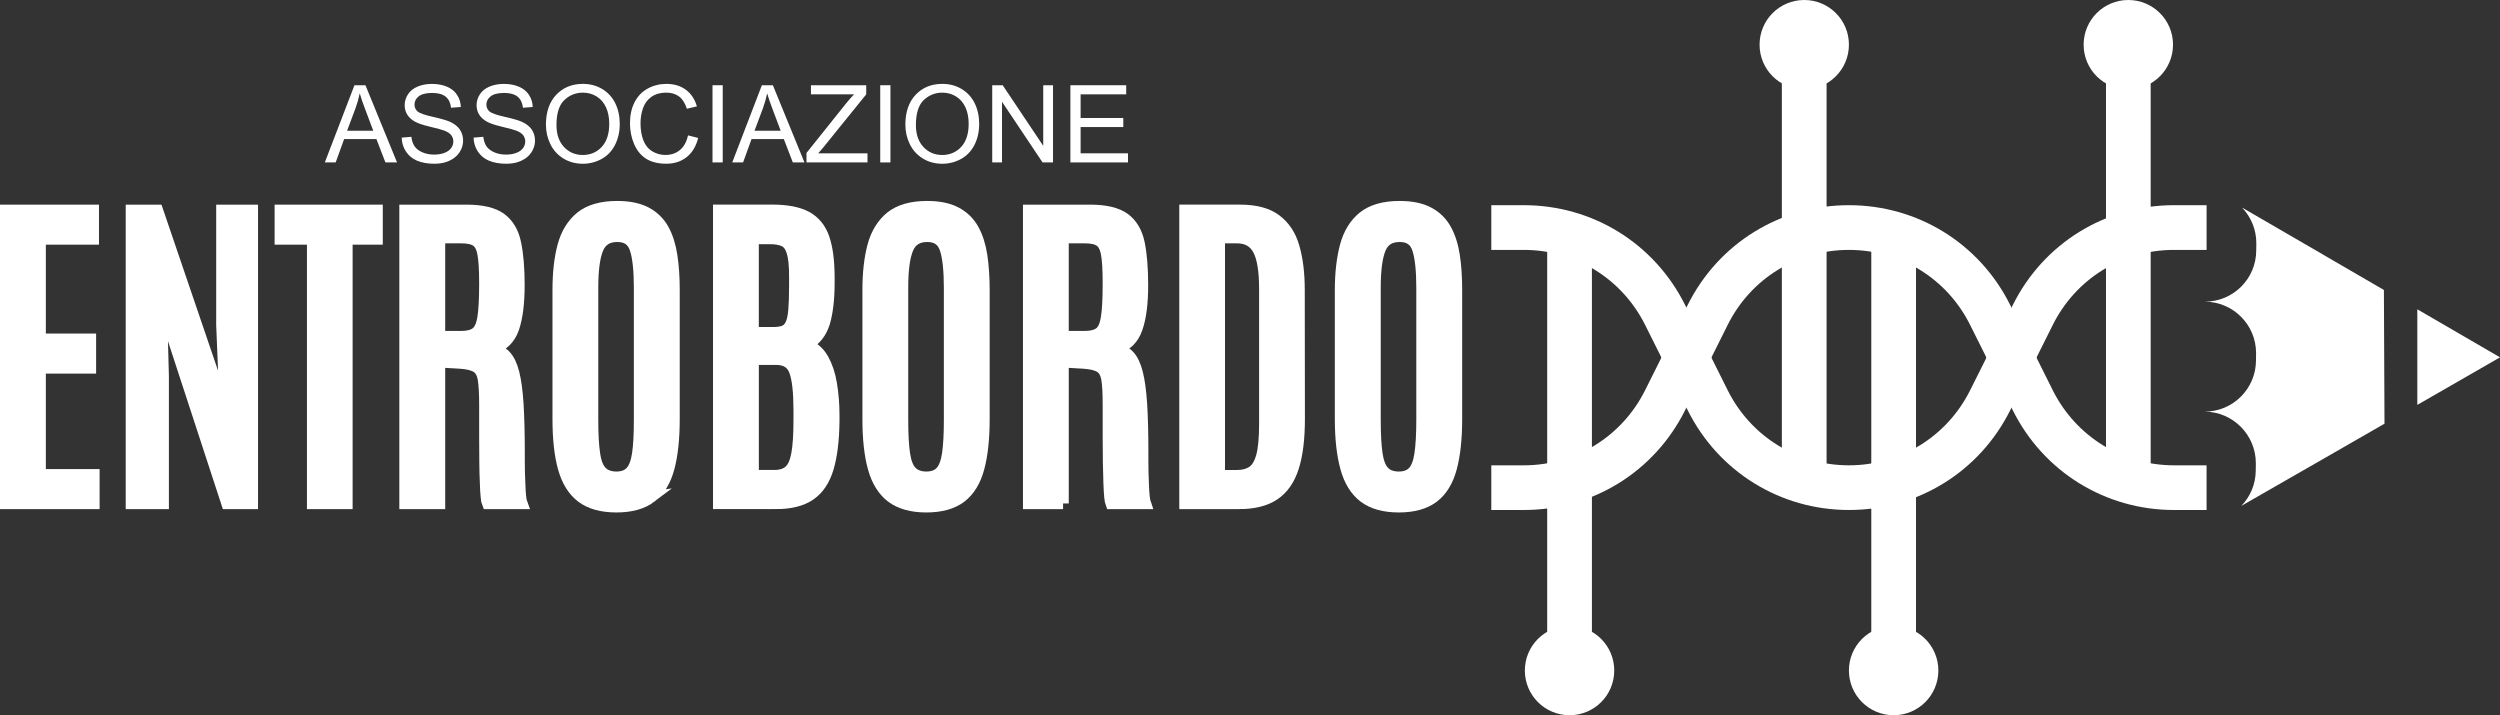 <svg xmlns="http://www.w3.org/2000/svg" id="Livello_2" viewBox="0 0 1136.54 325.15"><rect x="0" y="0" width="1136.54" height="325.15" fill="#333333" stroke="none"/><defs><style>      .cls-1 {        fill: #fff;      }      .cls-2 {        fill: none;        stroke: #fff;        stroke-miterlimit: 10;        stroke-width: 5.17px;      }    </style></defs><g id="Livello_1-2" data-name="Livello_1"><g><g><g><path class="cls-1" d="M147.67,73.84l13.47-35.09h5l14.36,35.09h-5.29l-4.09-10.63h-14.67l-3.85,10.63h-4.93ZM157.8,59.43h11.89l-3.66-9.72c-1.12-2.95-1.95-5.38-2.49-7.28-.45,2.25-1.08,4.48-1.89,6.7l-3.85,10.29Z"></path><path class="cls-1" d="M182.64,62.57l4.38-.38c.21,1.76.69,3.2,1.45,4.32.76,1.12,1.94,2.03,3.53,2.73,1.59.69,3.39,1.04,5.38,1.04,1.77,0,3.33-.26,4.69-.79,1.36-.53,2.37-1.25,3.03-2.17.66-.92.99-1.92.99-3s-.32-2.06-.96-2.88c-.64-.82-1.69-1.51-3.16-2.07-.94-.37-3.02-.94-6.25-1.71-3.22-.77-5.48-1.5-6.77-2.19-1.67-.88-2.92-1.97-3.75-3.27-.82-1.3-1.23-2.76-1.23-4.37,0-1.77.5-3.43,1.51-4.97,1-1.54,2.47-2.71,4.4-3.51,1.93-.8,4.08-1.2,6.44-1.2,2.6,0,4.89.42,6.88,1.26,1.99.84,3.51,2.07,4.58,3.7,1.07,1.63,1.64,3.47,1.72,5.53l-4.45.34c-.24-2.22-1.05-3.89-2.43-5.03-1.38-1.13-3.42-1.7-6.12-1.7s-4.86.51-6.14,1.54-1.93,2.27-1.93,3.72c0,1.26.46,2.3,1.36,3.11.89.81,3.23,1.65,7,2.5,3.77.85,6.36,1.6,7.77,2.24,2.04.94,3.55,2.13,4.52,3.58.97,1.44,1.46,3.11,1.46,4.99s-.54,3.63-1.6,5.28c-1.07,1.65-2.61,2.94-4.61,3.85-2,.92-4.26,1.38-6.76,1.38-3.17,0-5.84-.46-7.98-1.39-2.15-.92-3.83-2.32-5.05-4.18-1.22-1.86-1.86-3.96-1.93-6.31Z"></path><path class="cls-1" d="M215.33,62.57l4.38-.38c.21,1.76.69,3.2,1.45,4.32.76,1.12,1.94,2.03,3.53,2.73,1.59.69,3.39,1.04,5.38,1.04,1.77,0,3.33-.26,4.69-.79,1.36-.53,2.37-1.25,3.03-2.17.66-.92.99-1.92.99-3s-.32-2.06-.96-2.88c-.64-.82-1.69-1.51-3.16-2.07-.94-.37-3.02-.94-6.25-1.71-3.22-.77-5.48-1.5-6.77-2.19-1.67-.88-2.92-1.97-3.75-3.27-.82-1.3-1.23-2.76-1.23-4.37,0-1.77.5-3.43,1.51-4.97,1-1.54,2.47-2.71,4.4-3.51,1.93-.8,4.08-1.2,6.44-1.2,2.6,0,4.89.42,6.88,1.26,1.99.84,3.51,2.07,4.58,3.7,1.07,1.63,1.64,3.47,1.72,5.53l-4.45.34c-.24-2.22-1.05-3.89-2.43-5.03-1.38-1.13-3.42-1.7-6.12-1.7s-4.86.51-6.14,1.54c-1.28,1.03-1.93,2.27-1.93,3.72,0,1.26.46,2.3,1.36,3.11.89.81,3.23,1.65,7,2.5,3.77.85,6.36,1.6,7.77,2.24,2.04.94,3.55,2.13,4.52,3.58.97,1.44,1.46,3.11,1.46,4.99s-.54,3.63-1.6,5.28c-1.07,1.65-2.61,2.94-4.61,3.85-2,.92-4.26,1.38-6.76,1.38-3.17,0-5.84-.46-7.98-1.39-2.15-.92-3.83-2.32-5.05-4.18-1.22-1.86-1.86-3.96-1.93-6.31Z"></path><path class="cls-1" d="M248.19,56.75c0-5.82,1.56-10.38,4.69-13.68,3.13-3.29,7.16-4.94,12.11-4.94,3.24,0,6.16.77,8.76,2.32,2.6,1.55,4.58,3.71,5.95,6.47,1.36,2.77,2.05,5.91,2.05,9.42s-.72,6.74-2.15,9.55c-1.44,2.81-3.47,4.93-6.1,6.38-2.63,1.44-5.47,2.17-8.52,2.17-3.3,0-6.25-.8-8.86-2.39-2.6-1.6-4.57-3.77-5.91-6.53-1.34-2.76-2.01-5.68-2.01-8.76ZM252.98,56.82c0,4.23,1.14,7.56,3.41,9.99,2.27,2.43,5.13,3.65,8.56,3.65s6.37-1.23,8.63-3.69c2.26-2.46,3.39-5.94,3.39-10.46,0-2.86-.48-5.35-1.45-7.48-.97-2.13-2.38-3.78-4.24-4.95-1.86-1.17-3.95-1.76-6.26-1.76-3.29,0-6.12,1.13-8.48,3.39-2.37,2.26-3.55,6.03-3.55,11.31Z"></path><path class="cls-1" d="M312.77,61.54l4.64,1.17c-.97,3.81-2.72,6.72-5.25,8.72-2.53,2-5.62,3-9.27,3s-6.86-.77-9.23-2.31c-2.37-1.54-4.17-3.77-5.41-6.69-1.24-2.92-1.85-6.06-1.85-9.41,0-3.65.7-6.84,2.09-9.56,1.4-2.72,3.38-4.79,5.96-6.2,2.58-1.41,5.41-2.12,8.51-2.12,3.51,0,6.46.89,8.86,2.68,2.39,1.79,4.06,4.3,5,7.54l-4.57,1.08c-.81-2.55-1.99-4.41-3.54-5.58-1.55-1.16-3.5-1.75-5.84-1.75-2.7,0-4.95.65-6.76,1.94-1.81,1.29-3.08,3.03-3.82,5.21-.73,2.18-1.1,4.42-1.1,6.74,0,2.98.43,5.59,1.3,7.81.87,2.23,2.22,3.89,4.06,4.99,1.83,1.1,3.82,1.65,5.96,1.65,2.6,0,4.8-.75,6.61-2.25,1.8-1.5,3.02-3.73,3.66-6.68Z"></path><path class="cls-1" d="M323.92,73.84v-35.09h4.64v35.09h-4.64Z"></path><path class="cls-1" d="M332.89,73.84l13.47-35.09h5l14.36,35.09h-5.29l-4.09-10.63h-14.67l-3.85,10.63h-4.93ZM343.02,59.43h11.89l-3.66-9.72c-1.12-2.95-1.95-5.38-2.49-7.28-.45,2.25-1.08,4.48-1.89,6.7l-3.85,10.29Z"></path><path class="cls-1" d="M366.64,73.84v-4.31l17.97-22.47c1.28-1.6,2.49-2.98,3.64-4.16h-19.58v-4.14h25.13v4.14l-19.7,24.34-2.13,2.46h22.4v4.14h-27.74Z"></path><path class="cls-1" d="M400.17,73.84v-35.09h4.64v35.09h-4.64Z"></path><path class="cls-1" d="M411.59,56.75c0-5.82,1.56-10.38,4.69-13.68,3.13-3.29,7.16-4.94,12.11-4.94,3.24,0,6.16.77,8.76,2.32,2.6,1.55,4.58,3.71,5.95,6.47,1.36,2.77,2.05,5.91,2.05,9.42s-.72,6.74-2.15,9.55c-1.44,2.81-3.47,4.93-6.1,6.38-2.63,1.44-5.47,2.17-8.52,2.17-3.3,0-6.25-.8-8.86-2.39-2.6-1.6-4.57-3.77-5.91-6.53-1.34-2.76-2.01-5.68-2.01-8.76ZM416.38,56.82c0,4.23,1.14,7.56,3.41,9.99,2.27,2.43,5.12,3.65,8.56,3.65s6.37-1.23,8.63-3.69c2.26-2.46,3.39-5.94,3.39-10.46,0-2.86-.48-5.35-1.45-7.48-.97-2.13-2.38-3.78-4.24-4.95-1.86-1.17-3.95-1.76-6.26-1.76-3.29,0-6.12,1.13-8.48,3.39-2.37,2.26-3.55,6.03-3.55,11.31Z"></path><path class="cls-1" d="M451.08,73.84v-35.09h4.76l18.43,27.55v-27.55h4.45v35.09h-4.76l-18.43-27.57v27.57h-4.45Z"></path><path class="cls-1" d="M486.62,73.84v-35.09h25.37v4.14h-20.73v10.75h19.41v4.12h-19.41v11.94h21.54v4.14h-26.18Z"></path></g><g><path class="cls-1" d="M2.56,228.88V95.62h39.83v13.02h-24.15v45.58h22.87v13.02h-22.87v48.61h24.46v13.02H2.56Z"></path><path class="cls-1" d="M59.72,228.88V95.62h11.81l30.89,90.71-1.59-38.54v-52.17h13.86v133.26h-11.51l-29.91-91.46.91,33.62v57.85h-14.46Z"></path><path class="cls-1" d="M142.1,228.88v-120.24h-14.69v-13.02h43.99v13.02h-13.7v120.24h-15.6Z"></path><path class="cls-1" d="M184.12,228.88V95.62h27.94c7.07,0,12.29,1.25,15.67,3.75,3.38,2.5,5.59,6.26,6.62,11.28,1.03,5.02,1.55,11.35,1.55,18.97,0,8.23-.83,14.76-2.5,19.61-1.67,4.85-4.9,7.98-9.69,9.39,2.42.4,4.43,1.44,6.02,3.1,1.59,1.67,2.84,4.27,3.75,7.8.91,3.53,1.55,8.27,1.93,14.2.38,5.93.57,13.39.57,22.37v3.71c0,1.62.02,3.38.08,5.3.05,1.92.11,3.81.19,5.68.08,1.87.19,3.52.34,4.96.15,1.44.35,2.49.61,3.14h-15.6c-.2-.45-.38-1.46-.53-3.03-.15-1.56-.28-3.63-.38-6.21-.1-2.57-.18-5.64-.23-9.2-.05-3.56-.08-7.55-.08-11.96v-14.5c0-5.05-.22-8.9-.64-11.55-.43-2.65-1.44-4.49-3.03-5.53-1.59-1.03-4.13-1.65-7.61-1.86l-9.31-.53v64.36h-15.67ZM199.79,153.01h9.99c2.88,0,5.08-.57,6.62-1.7,1.54-1.14,2.59-3.41,3.14-6.81.56-3.41.83-8.52.83-15.33v-.91c0-5.65-.27-9.93-.79-12.83-.53-2.9-1.55-4.86-3.07-5.87-1.52-1.01-3.81-1.51-6.89-1.51h-9.84v44.97Z"></path><path class="cls-1" d="M280.2,230.39c-6.66,0-11.93-1.46-15.79-4.39s-6.61-7.34-8.25-13.25c-1.64-5.91-2.46-13.3-2.46-22.18v-58.75c0-7.67.76-14.33,2.27-19.99,1.51-5.65,4.21-10.04,8.1-13.17,3.89-3.13,9.39-4.69,16.51-4.69,5.35,0,9.72.9,13.1,2.69,3.38,1.79,5.99,4.34,7.84,7.65,1.84,3.31,3.12,7.28,3.82,11.93.71,4.64,1.06,9.84,1.06,15.6v58.75c0,8.88-.79,16.28-2.38,22.18-1.59,5.91-4.29,10.32-8.1,13.25-3.81,2.93-9.05,4.39-15.71,4.39ZM280.2,216.91c2.88,0,5.07-.82,6.59-2.46,1.51-1.64,2.55-4.38,3.1-8.21.55-3.84.83-9.01.83-15.52v-59.81c0-7.98-.63-13.88-1.89-17.72-1.26-3.84-4.01-5.75-8.25-5.75s-7.36,1.91-8.9,5.72c-1.54,3.81-2.31,9.7-2.31,17.68v59.89c0,6.56.28,11.75.83,15.56.55,3.81,1.61,6.54,3.18,8.18,1.56,1.64,3.84,2.46,6.81,2.46Z"></path><path class="cls-1" d="M326.69,228.88V95.62h24.08c6.81,0,12.09,1.01,15.82,3.03,3.73,2.02,6.36,5.22,7.88,9.62,1.51,4.39,2.3,10.17,2.35,17.34v2.88c0,7.42-.69,13.47-2.08,18.13-1.39,4.67-4.05,8.04-7.99,10.11,3.18,1.26,5.65,3.46,7.42,6.59,1.77,3.13,3.02,6.89,3.75,11.28.73,4.39,1.1,9.11,1.1,14.16v2.8c-.1,8.68-.97,15.78-2.61,21.28-1.64,5.5-4.35,9.55-8.14,12.15-3.79,2.6-8.96,3.9-15.52,3.9h-26.05ZM342.36,151.27h8.86c2.12,0,3.83-.24,5.15-.72,1.31-.48,2.33-1.45,3.07-2.92.73-1.46,1.22-3.63,1.48-6.51.25-2.88.38-6.74.38-11.58v-3.71c0-5.05-.38-8.81-1.14-11.28-.76-2.47-1.96-4.11-3.6-4.92-1.64-.81-3.8-1.21-6.47-1.21h-7.72v42.85ZM342.36,216.23h9.62c2.98,0,5.27-.73,6.89-2.2,1.62-1.46,2.75-4.03,3.41-7.69.66-3.66.98-8.75.98-15.26v-4.62c0-8.23-.66-14.15-1.97-17.75-1.31-3.61-4.14-5.41-8.48-5.41h-10.45v52.92Z"></path><path class="cls-1" d="M421.11,230.39c-6.66,0-11.92-1.46-15.79-4.39-3.86-2.93-6.61-7.34-8.25-13.25-1.64-5.91-2.46-13.3-2.46-22.18v-58.75c0-7.67.76-14.33,2.27-19.99,1.51-5.65,4.21-10.04,8.1-13.17,3.89-3.13,9.39-4.69,16.51-4.69,5.35,0,9.72.9,13.1,2.69,3.38,1.79,5.99,4.34,7.84,7.65,1.84,3.31,3.12,7.28,3.82,11.93.71,4.64,1.06,9.84,1.06,15.6v58.75c0,8.88-.8,16.28-2.39,22.18-1.59,5.91-4.29,10.32-8.1,13.25s-9.05,4.39-15.71,4.39ZM421.11,216.91c2.88,0,5.07-.82,6.59-2.46,1.51-1.64,2.55-4.38,3.1-8.21.55-3.84.83-9.01.83-15.52v-59.81c0-7.98-.63-13.88-1.89-17.72-1.26-3.84-4.01-5.75-8.25-5.75s-7.36,1.91-8.9,5.72c-1.54,3.81-2.31,9.7-2.31,17.68v59.89c0,6.56.28,11.75.83,15.56.55,3.81,1.62,6.54,3.18,8.18,1.56,1.64,3.83,2.46,6.81,2.46Z"></path><path class="cls-1" d="M467.6,228.88V95.62h27.94c7.07,0,12.29,1.25,15.67,3.75,3.38,2.5,5.59,6.26,6.62,11.28,1.03,5.02,1.55,11.35,1.55,18.97,0,8.23-.83,14.76-2.5,19.61-1.67,4.85-4.9,7.98-9.69,9.39,2.42.4,4.43,1.44,6.02,3.1,1.59,1.67,2.84,4.27,3.75,7.8.91,3.53,1.55,8.27,1.93,14.2.38,5.93.57,13.39.57,22.37v3.71c0,1.62.02,3.38.08,5.3.05,1.92.11,3.81.19,5.68.08,1.87.19,3.52.34,4.96.15,1.44.35,2.49.61,3.14h-15.6c-.2-.45-.38-1.46-.53-3.03-.15-1.56-.28-3.63-.38-6.21-.1-2.57-.18-5.64-.23-9.2-.05-3.56-.08-7.55-.08-11.96v-14.5c0-5.05-.22-8.9-.64-11.55-.43-2.65-1.44-4.49-3.03-5.53-1.59-1.03-4.13-1.65-7.61-1.86l-9.31-.53v64.36h-15.67ZM483.27,153.01h9.99c2.88,0,5.08-.57,6.62-1.7,1.54-1.14,2.59-3.41,3.14-6.81.56-3.41.83-8.52.83-15.33v-.91c0-5.65-.27-9.93-.79-12.83-.53-2.9-1.55-4.86-3.07-5.87-1.52-1.01-3.81-1.51-6.89-1.51h-9.84v44.97Z"></path><path class="cls-1" d="M538.69,228.88V95.62h25.06c6.96,0,12.39,1.45,16.28,4.35,3.89,2.9,6.61,7.05,8.18,12.46,1.56,5.4,2.35,11.86,2.35,19.38l.08,58.53c0,8.99-.9,16.32-2.69,22s-4.69,9.86-8.71,12.53c-4.01,2.68-9.35,4.01-16.01,4.01h-24.53ZM554.29,216.23h8.03c2.83,0,5.17-.62,7.04-1.85,1.87-1.24,3.27-3.55,4.2-6.93.93-3.38,1.4-8.28,1.4-14.69v-61.33c0-8.38-.98-14.37-2.95-17.98-1.97-3.61-5.2-5.41-9.69-5.41h-8.03v108.2Z"></path><path class="cls-1" d="M635.91,230.39c-6.66,0-11.93-1.46-15.79-4.39s-6.61-7.34-8.25-13.25c-1.64-5.91-2.46-13.3-2.46-22.18v-58.75c0-7.67.76-14.33,2.27-19.99,1.51-5.65,4.21-10.04,8.1-13.17,3.88-3.13,9.39-4.69,16.51-4.69,5.35,0,9.71.9,13.1,2.69,3.38,1.79,5.99,4.34,7.84,7.65,1.84,3.31,3.12,7.28,3.82,11.93.71,4.64,1.06,9.84,1.06,15.6v58.75c0,8.88-.79,16.28-2.38,22.18-1.59,5.91-4.29,10.32-8.1,13.25-3.81,2.93-9.05,4.39-15.71,4.39ZM635.91,216.91c2.88,0,5.07-.82,6.59-2.46,1.52-1.64,2.55-4.38,3.11-8.21.55-3.84.83-9.01.83-15.52v-59.81c0-7.98-.63-13.88-1.89-17.72-1.26-3.84-4.01-5.75-8.25-5.75s-7.36,1.91-8.9,5.72c-1.54,3.81-2.31,9.7-2.31,17.68v59.89c0,6.56.28,11.75.83,15.56.55,3.81,1.62,6.54,3.18,8.18,1.56,1.64,3.84,2.46,6.81,2.46Z"></path></g><polygon class="cls-2" points="42.69 228.87 42.69 215.84 18.25 215.84 18.25 167.26 41.11 167.26 41.11 154.22 18.25 154.22 18.25 108.64 42.41 108.64 42.41 95.62 2.58 95.62 2.58 228.87 42.69 228.87"></polygon><polygon class="cls-2" points="74.2 228.87 74.2 171.03 73.3 137.41 103.19 228.87 114.72 228.87 114.72 95.62 100.87 95.62 100.87 147.79 102.46 186.32 71.56 95.62 59.74 95.62 59.74 228.87 74.2 228.87"></polygon><polygon class="cls-2" points="157.72 228.87 157.72 108.64 171.43 108.64 171.43 95.62 127.43 95.62 127.43 108.64 142.13 108.64 142.13 228.87 157.72 228.87"></polygon><path class="cls-2" d="M199.81,108.04h9.85c3.08,0,5.39.49,6.89,1.51,1.52,1,2.56,2.96,3.06,5.88.54,2.89.8,7.18.8,12.82v.89c0,6.85-.27,11.96-.83,15.34-.54,3.42-1.62,5.7-3.14,6.84-1.52,1.12-3.73,1.71-6.62,1.71h-10.01v-44.99ZM199.81,228.87v-64.37l9.32.54c3.48.22,6,.85,7.6,1.87,1.61,1.02,2.61,2.85,3.05,5.53.42,2.63.64,6.48.64,11.53v14.49c0,4.44.02,8.42.07,12,.05,3.53.11,6.59.25,9.17.07,2.58.18,4.66.36,6.22.14,1.56.31,2.56.52,3.02h15.58c-.24-.63-.43-1.7-.6-3.13-.15-1.45-.24-3.1-.31-4.95-.09-1.89-.16-3.79-.22-5.7-.05-1.91-.07-3.68-.07-5.31v-3.7c0-8.98-.2-16.43-.56-22.36-.38-5.93-1.03-10.67-1.92-14.2-.91-3.55-2.18-6.13-3.75-7.81-1.6-1.66-3.63-2.67-6.02-3.09,4.79-1.42,8.02-4.55,9.7-9.39,1.65-4.84,2.48-11.39,2.48-19.64,0-7.59-.53-13.91-1.58-18.95-1-5-3.23-8.77-6.6-11.27-3.37-2.5-8.6-3.75-15.69-3.75h-27.93v133.25h15.67Z"></path><path class="cls-2" d="M273.42,214.44c-1.58-1.63-2.65-4.35-3.17-8.18-.58-3.79-.85-8.97-.85-15.55v-59.85c0-8.02.76-13.91,2.32-17.72,1.52-3.81,4.48-5.71,8.89-5.71s7,1.91,8.25,5.74c1.27,3.82,1.89,9.74,1.89,17.75v59.79c0,6.52-.25,11.7-.82,15.53-.56,3.85-1.6,6.57-3.12,8.21-1.5,1.64-3.7,2.5-6.58,2.5s-5.24-.86-6.8-2.5ZM295.94,226.01c3.81-2.92,6.53-7.34,8.11-13.25,1.58-5.92,2.38-13.32,2.38-22.21v-58.76c0-5.73-.34-10.93-1.07-15.59-.71-4.64-1.96-8.6-3.81-11.93-1.85-3.29-4.48-5.85-7.83-7.63-3.39-1.79-7.75-2.7-13.11-2.7-7.11,0-12.62,1.59-16.5,4.68-3.88,3.16-6.58,7.53-8.11,13.19-1.52,5.66-2.25,12.33-2.25,19.98v58.76c0,8.88.8,16.28,2.45,22.21,1.65,5.9,4.39,10.33,8.25,13.25,3.84,2.9,9.12,4.38,15.78,4.38s11.91-1.48,15.72-4.38Z"></path><path class="cls-2" d="M342.39,108.42h7.73c2.68,0,4.84.42,6.49,1.2,1.63.8,2.81,2.45,3.57,4.93.76,2.45,1.14,6.2,1.14,11.25v3.74c0,4.84-.13,8.71-.38,11.57-.25,2.9-.74,5.05-1.49,6.51-.72,1.46-1.76,2.44-3.05,2.92-1.33.5-3.03.72-5.15.72h-8.87v-42.85ZM342.39,163.31h10.45c4.35,0,7.16,1.79,8.49,5.41,1.32,3.62,1.98,9.53,1.98,17.76v4.63c0,6.51-.34,11.59-1,15.26-.65,3.63-1.79,6.22-3.43,7.67-1.62,1.44-3.9,2.2-6.87,2.2h-9.61v-52.93ZM352.78,228.87c6.53,0,11.72-1.3,15.51-3.91,3.77-2.6,6.49-6.62,8.14-12.14,1.65-5.49,2.52-12.6,2.63-21.28v-2.8c0-5.04-.4-9.76-1.13-14.18-.72-4.36-1.98-8.11-3.73-11.26-1.78-3.15-4.23-5.32-7.44-6.59,3.97-2.08,6.6-5.46,8.02-10.12,1.36-4.65,2.07-10.71,2.07-18.12v-2.88c-.06-7.18-.82-12.97-2.34-17.35-1.52-4.39-4.15-7.59-7.89-9.64-3.72-2.01-8.99-3.01-15.83-3.01h-24.06v133.25h26.06Z"></path><path class="cls-2" d="M414.33,214.44c-1.58-1.63-2.63-4.35-3.19-8.18-.56-3.79-.83-8.97-.83-15.55v-59.85c0-8.02.76-13.91,2.32-17.72,1.54-3.81,4.5-5.71,8.89-5.71s6.98,1.91,8.27,5.74c1.25,3.82,1.89,9.74,1.89,17.75v59.79c0,6.52-.27,11.7-.83,15.53-.56,3.85-1.6,6.57-3.12,8.21-1.5,1.64-3.7,2.5-6.58,2.5s-5.24-.86-6.8-2.5ZM436.85,226.01c3.79-2.92,6.51-7.34,8.09-13.25,1.6-5.92,2.39-13.32,2.39-22.21v-58.76c0-5.73-.36-10.93-1.05-15.59-.72-4.64-1.98-8.6-3.83-11.93-1.85-3.29-4.46-5.85-7.85-7.63-3.35-1.79-7.74-2.7-13.09-2.7-7.13,0-12.62,1.59-16.5,4.68-3.88,3.16-6.58,7.53-8.11,13.19-1.5,5.66-2.25,12.33-2.25,19.98v58.76c0,8.88.8,16.28,2.45,22.21,1.63,5.9,4.39,10.33,8.23,13.25,3.88,2.9,9.14,4.38,15.8,4.38s11.9-1.48,15.72-4.38Z"></path><path class="cls-2" d="M483.29,108.04h9.83c3.1,0,5.39.49,6.89,1.51,1.52,1,2.56,2.96,3.08,5.88.53,2.89.78,7.18.78,12.82v.89c0,6.85-.26,11.96-.83,15.34-.53,3.42-1.58,5.7-3.14,6.84-1.54,1.12-3.75,1.71-6.6,1.71h-10.01v-44.99ZM483.29,228.87v-64.37l9.32.54c3.48.22,6.02.85,7.6,1.87,1.6,1.02,2.61,2.85,3.05,5.53.42,2.63.62,6.48.62,11.53v14.49c0,4.44.04,8.42.09,12,.06,3.53.13,6.59.24,9.17.09,2.58.22,4.66.36,6.22.16,1.56.34,2.56.52,3.02h15.58c-.22-.63-.44-1.7-.58-3.13-.14-1.45-.27-3.1-.33-4.95-.09-1.89-.16-3.79-.2-5.7-.05-1.91-.07-3.68-.07-5.31v-3.7c0-8.98-.18-16.43-.56-22.36-.38-5.93-1.03-10.67-1.94-14.2-.89-3.55-2.16-6.13-3.74-7.81-1.61-1.66-3.61-2.67-6.04-3.09,4.82-1.42,8.03-4.55,9.66-9.39,1.71-4.84,2.52-11.39,2.52-19.64,0-7.59-.51-13.91-1.54-18.95-1.03-5-3.25-8.77-6.6-11.27-3.41-2.5-8.63-3.75-15.7-3.75h-27.91v133.25h15.65Z"></path><path class="cls-2" d="M554.31,108.04h8.03c4.52,0,7.73,1.82,9.69,5.41,1.98,3.61,2.96,9.59,2.96,17.99v61.33c0,6.39-.45,11.29-1.38,14.69-.96,3.38-2.34,5.68-4.21,6.92-1.88,1.24-4.22,1.87-7.05,1.87h-8.03v-108.21ZM563.25,228.87c6.67,0,11.99-1.3,16.01-4,4.01-2.67,6.91-6.86,8.71-12.54,1.8-5.67,2.68-12.99,2.68-21.99l-.07-58.54c0-7.52-.8-13.98-2.36-19.38-1.5-5.39-4.28-9.55-8.18-12.47-3.84-2.9-9.29-4.34-16.27-4.34h-25.06v133.25h24.54Z"></path><path class="cls-2" d="M629.11,214.44c-1.54-1.63-2.61-4.35-3.17-8.18-.54-3.79-.82-8.97-.82-15.55v-59.85c0-8.02.76-13.91,2.3-17.72,1.52-3.81,4.5-5.71,8.89-5.71s7,1.91,8.25,5.74c1.27,3.82,1.9,9.74,1.9,17.75v59.79c0,6.52-.29,11.7-.85,15.53-.53,3.85-1.58,6.57-3.08,8.21-1.52,1.64-3.74,2.5-6.62,2.5s-5.24-.86-6.8-2.5ZM651.64,226.01c3.83-2.92,6.51-7.34,8.11-13.25,1.58-5.92,2.39-13.32,2.39-22.21v-58.76c0-5.73-.34-10.93-1.05-15.59-.71-4.64-2-8.6-3.83-11.93-1.87-3.29-4.44-5.85-7.85-7.63-3.37-1.79-7.74-2.7-13.09-2.7-7.11,0-12.6,1.59-16.5,4.68-3.9,3.16-6.58,7.53-8.11,13.19-1.5,5.66-2.29,12.33-2.29,19.98v58.76c0,8.88.84,16.28,2.49,22.21,1.63,5.9,4.39,10.33,8.25,13.25,3.84,2.9,9.12,4.38,15.76,4.38s11.91-1.48,15.72-4.38Z"></path></g><g><rect class="cls-1" x="850.72" y="111.74" width="20.33" height="193.07"></rect><path class="cls-1" d="M881.21,304.82c0,11.24-9.09,20.33-20.33,20.33s-20.33-9.1-20.33-20.33,9.1-20.3,20.33-20.3,20.33,9.09,20.33,20.3"></path><rect class="cls-1" x="703.38" y="111.74" width="20.33" height="182.94"></rect><path class="cls-1" d="M733.86,304.82c0,11.24-9.07,20.33-20.31,20.33s-20.33-9.1-20.33-20.33,9.09-20.3,20.33-20.3,20.31,9.09,20.31,20.3"></path><rect class="cls-1" x="810.06" y="20.31" width="20.33" height="195.59"></rect><path class="cls-1" d="M840.55,20.31c0,11.23-9.1,20.33-20.31,20.33s-20.31-9.1-20.31-20.33,9.08-20.31,20.31-20.31,20.31,9.08,20.31,20.31"></path><rect class="cls-1" x="957.42" y="30.46" width="20.31" height="182.94"></rect><path class="cls-1" d="M987.89,20.31c0,11.23-9.1,20.33-20.33,20.33s-20.31-9.1-20.31-20.33,9.1-20.31,20.31-20.31,20.33,9.08,20.33,20.31"></path><path class="cls-1" d="M677.97,113.61v-20.33h14.78c31.25,0,59.32,17.35,73.28,45.3l19.44,38.9c10.5,20.98,31.61,34.06,55.07,34.06s44.59-13.07,55.08-34.06l19.48-38.9c13.95-27.95,42.02-45.3,73.25-45.3h14.8v20.33h-14.8c-23.47,0-44.58,13.04-55.09,34.04l-19.44,38.95c-13.95,27.9-42.04,45.25-73.26,45.25s-59.28-17.35-73.25-45.25l-19.44-38.95c-10.54-21-31.63-34.04-55.11-34.04h-14.78Z"></path><path class="cls-1" d="M957.42,99.3v22.59c6.21-3.59,13.06-6.13,20.31-7.36v-20.56c-7.08.91-13.89,2.72-20.31,5.33"></path><path class="cls-1" d="M871.05,226.05v-22.53c-6.24,3.54-13.11,5.99-20.33,7.18v20.52c7.05-.84,13.89-2.63,20.33-5.17"></path><path class="cls-1" d="M677.97,231.85v-20.31h14.78c23.49,0,44.58-13.07,55.11-34.06l19.44-38.93c13.97-27.92,42.02-45.27,73.25-45.27s59.32,17.35,73.26,45.27l19.44,38.93c10.52,20.98,31.63,34.06,55.09,34.06h14.8v20.31h-14.8c-31.23,0-59.3-17.35-73.25-45.25l-19.48-38.95c-10.48-21-31.56-34.04-55.08-34.04s-44.57,13.04-55.07,34.04l-19.44,38.95c-13.96,27.9-42.04,45.25-73.28,45.25h-14.78Z"></path><path class="cls-1" d="M810.06,99.09v22.54c6.24-3.57,13.11-5.99,20.33-7.19v-20.51c-7.05.87-13.87,2.62-20.33,5.16"></path><path class="cls-1" d="M723.71,225.85v-22.6c-6.2,3.59-13.09,6.12-20.33,7.36v20.56c7.05-.94,13.87-2.72,20.33-5.33"></path><polygon class="cls-1" points="914.46 139.84 903.09 162.59 914.46 185.3 925.83 162.59 914.46 139.84"></polygon><polygon class="cls-1" points="766.67 185.3 778 162.59 766.67 139.84 755.32 162.59 766.67 185.3"></polygon><g><polygon class="cls-1" points="1136.54 162.45 1098.95 140.61 1098.95 184.07 1136.54 162.45"></polygon><path class="cls-1" d="M1057.64,116.63l-38.37-22.26c4.01,4.2,6.49,9.88,6.49,16.18l-.04,3.29c0,12.9-10.5,23.33-23.39,23.3,12.89.04,23.34,10.5,23.32,23.41l-.04,3.3c-.04,12.89-10.5,23.31-23.41,23.29,12.91.02,23.34,10.54,23.34,23.45l-.04,3.23c-.02,6.31-2.5,11.97-6.55,16.16l38.46-22.06,26.62-15.3-.27-60.8-26.13-15.18Z"></path></g></g></g></g></svg>